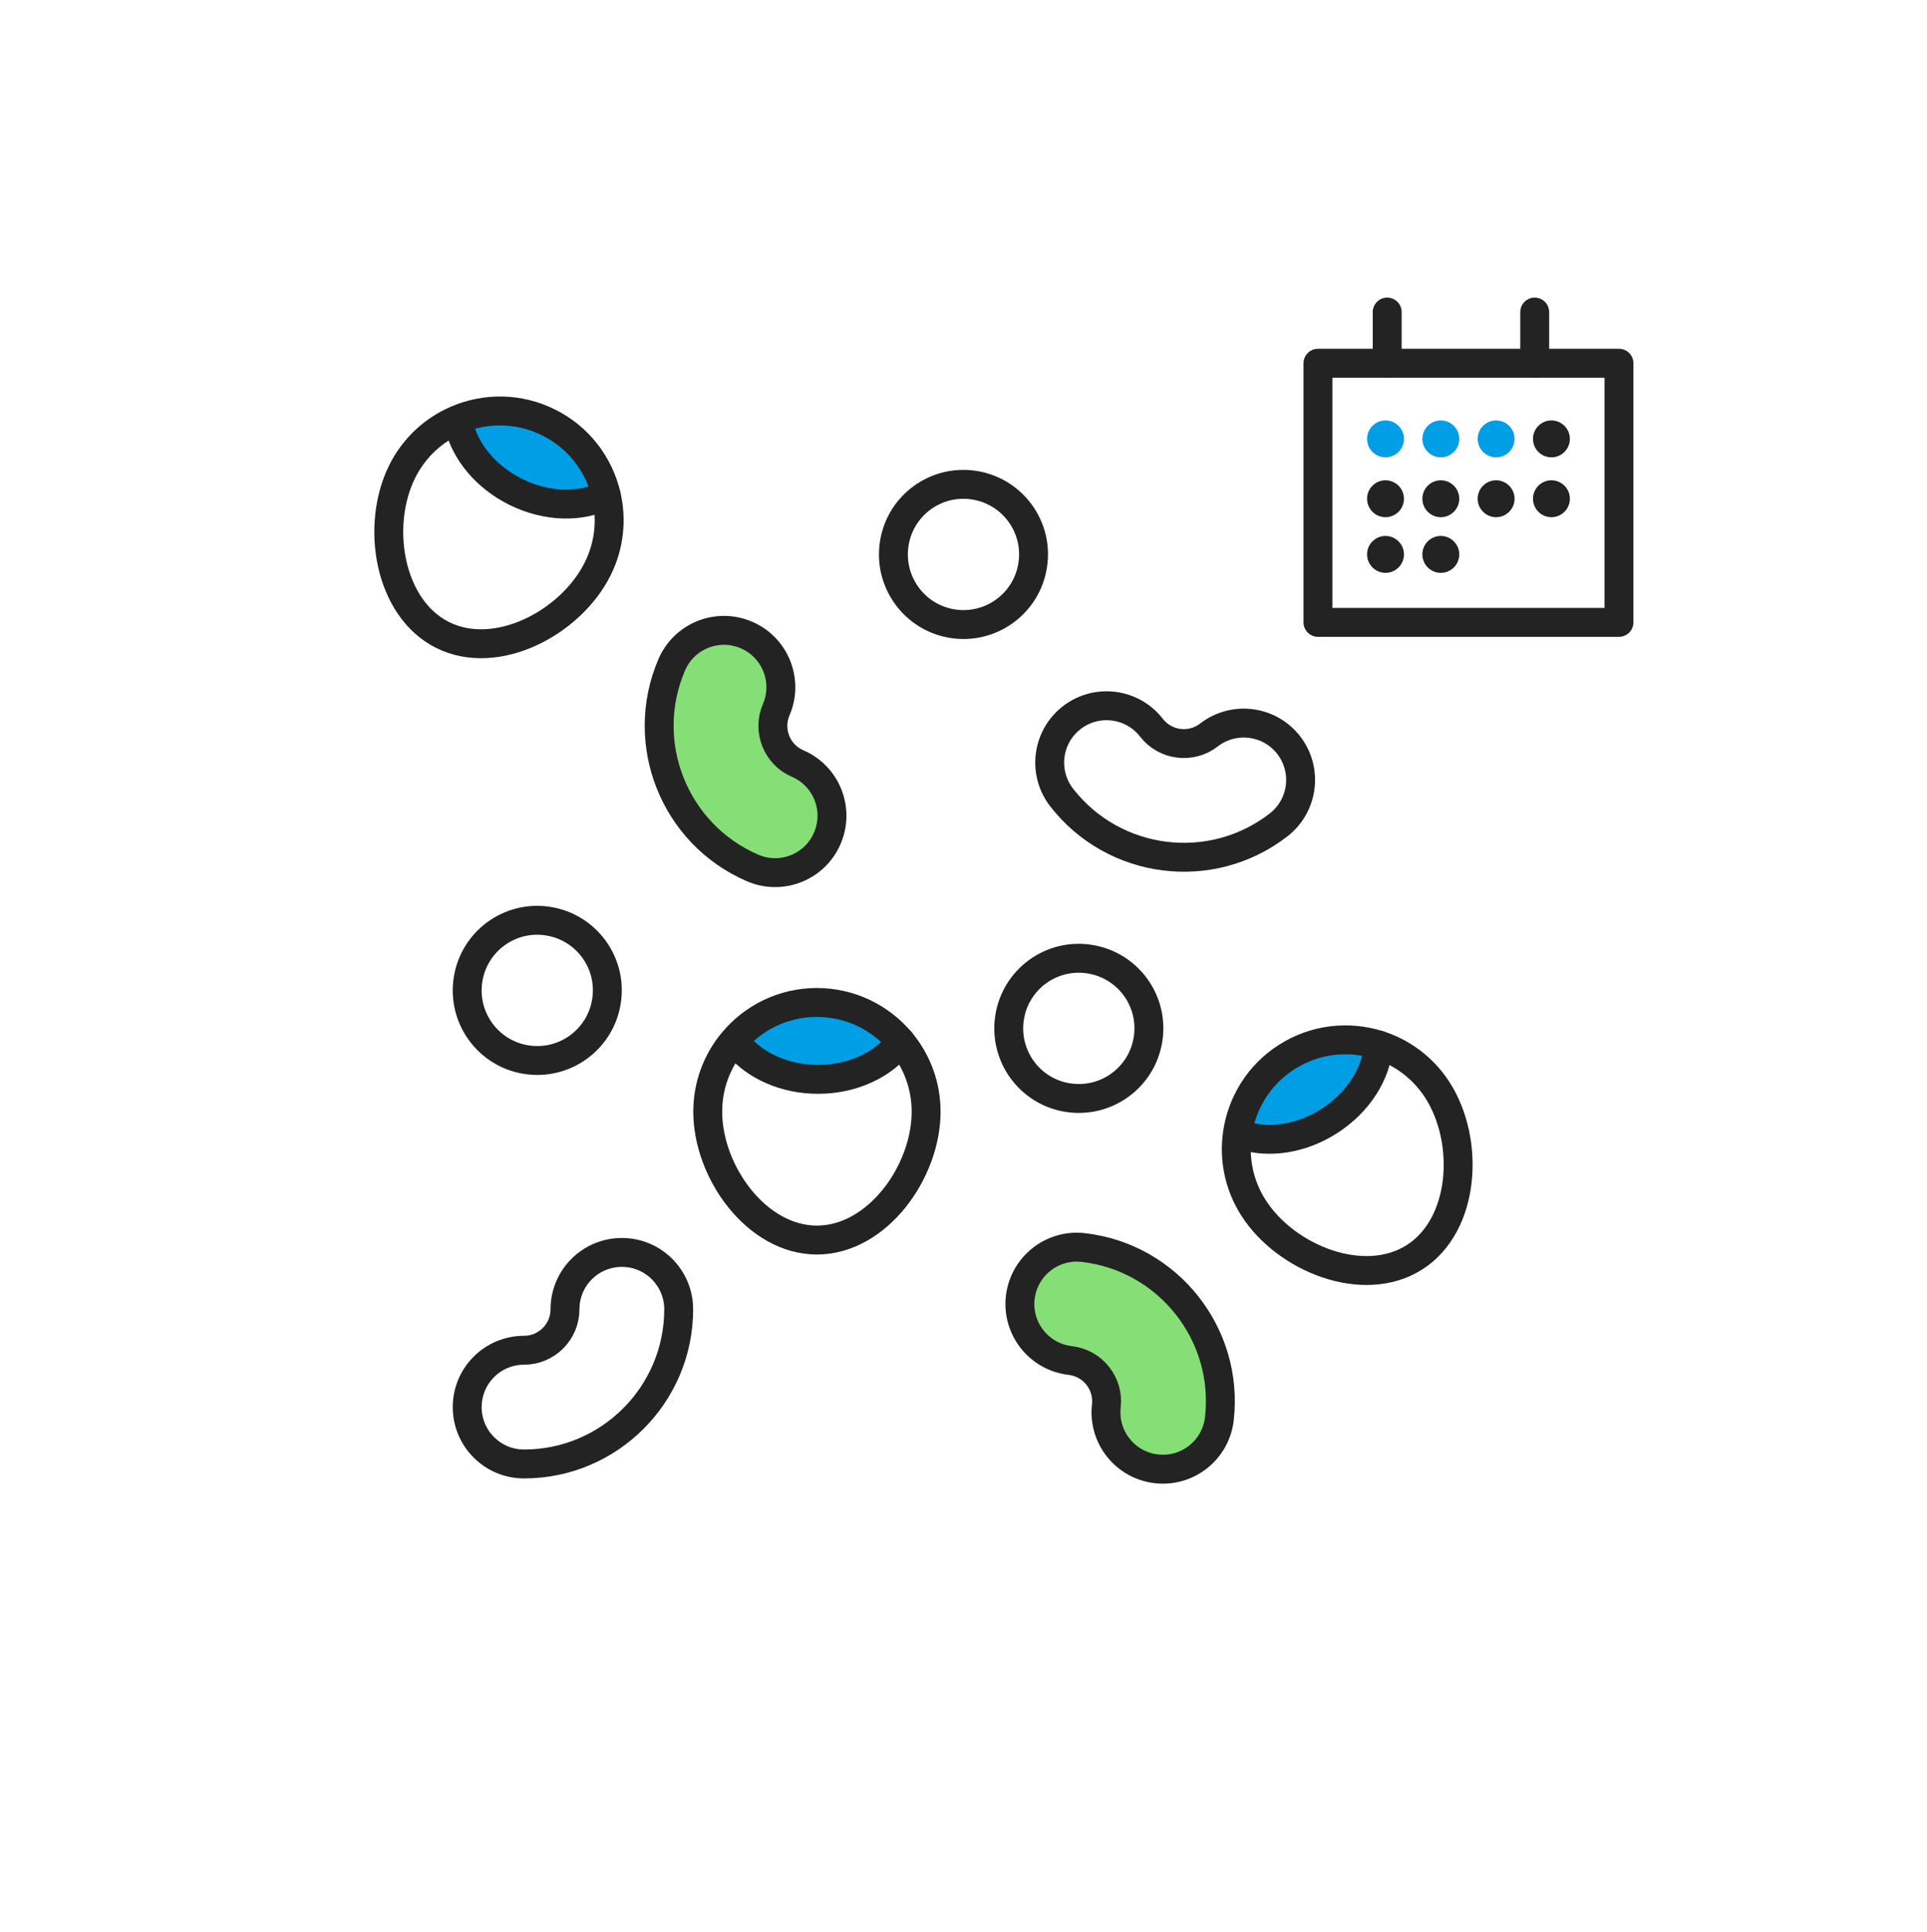 <svg width="400" height="401" viewBox="0 0 400 401" fill="none" xmlns="http://www.w3.org/2000/svg">
<path d="M97.159 203.264C98.409 195.334 105.849 189.914 113.789 191.174C121.739 192.434 127.149 199.874 125.889 207.804C124.639 215.744 117.199 221.164 109.249 219.914C101.299 218.664 95.899 211.204 97.159 203.264Z" stroke="#232323" stroke-width="6" stroke-miterlimit="10" stroke-linecap="round" stroke-linejoin="round"/>
<path d="M156.231 180.137C139.971 173.137 132.441 154.217 139.441 137.957C142.021 131.967 148.961 129.207 154.951 131.787C160.941 134.367 163.701 141.307 161.121 147.297C159.271 151.597 161.261 156.607 165.561 158.457C171.551 161.037 174.311 167.977 171.731 173.967C169.161 179.957 162.221 182.717 156.231 180.137Z" fill="#85DE76" stroke="#232323" stroke-width="6" stroke-miterlimit="10" stroke-linecap="round" stroke-linejoin="round"/>
<path d="M140.88 271.726C140.88 289.426 126.48 303.826 108.78 303.826C102.26 303.826 96.981 298.546 96.981 292.026C96.981 285.506 102.26 280.226 108.78 280.226C113.46 280.226 117.28 276.416 117.28 271.726C117.28 265.206 122.56 259.926 129.08 259.926C135.59 259.916 140.88 265.206 140.88 271.726Z" stroke="#232323" stroke-width="6" stroke-miterlimit="10" stroke-linecap="round" stroke-linejoin="round"/>
<path d="M209.571 211.147C210.821 203.217 218.261 197.797 226.201 199.057C234.151 200.317 239.561 207.757 238.301 215.687C237.051 223.627 229.611 229.047 221.661 227.797C213.711 226.547 208.321 219.087 209.571 211.147Z" stroke="#232323" stroke-width="6" stroke-miterlimit="10" stroke-linecap="round" stroke-linejoin="round"/>
<path d="M185.629 112.788C186.879 104.858 194.319 99.438 202.259 100.698C210.209 101.958 215.619 109.398 214.359 117.328C213.109 125.268 205.669 130.688 197.719 129.438C189.779 128.178 184.379 120.718 185.629 112.788Z" stroke="#232323" stroke-width="6" stroke-miterlimit="10" stroke-linecap="round" stroke-linejoin="round"/>
<path d="M265.41 171.194C251.42 182.044 231.22 179.484 220.37 165.504C216.38 160.354 217.31 152.944 222.46 148.944C227.61 144.954 235.02 145.884 239.02 151.034C241.89 154.734 247.24 155.414 250.94 152.544C256.09 148.554 263.5 149.484 267.5 154.634C271.49 159.784 270.56 167.194 265.41 171.194Z" stroke="#232323" stroke-width="6" stroke-miterlimit="10" stroke-linecap="round" stroke-linejoin="round"/>
<path d="M224.861 258.906C242.451 260.916 255.121 276.856 253.111 294.446C252.371 300.926 246.521 305.576 240.041 304.836C233.561 304.096 228.911 298.246 229.651 291.766C230.181 287.116 226.831 282.896 222.171 282.356C215.691 281.616 211.041 275.766 211.781 269.286C212.531 262.816 218.381 258.166 224.861 258.906Z" fill="#85DE76" stroke="#232323" stroke-width="6" stroke-miterlimit="10" stroke-linecap="round" stroke-linejoin="round"/>
<path d="M286.148 216.867C285.738 222.687 282.038 228.747 275.878 232.677C270.068 236.387 263.448 237.297 258.138 235.657L256.828 235.467C257.688 229.077 261.248 223.087 267.108 219.357C272.998 215.597 279.968 214.917 286.148 216.867Z" fill="#009EE5"/>
<path d="M169.57 208.055C176.56 208.055 182.82 211.225 186.97 216.205C183.49 220.875 177.1 224.005 169.81 224.005C162.92 224.005 156.84 221.215 153.25 216.975L152.09 216.305C156.24 211.255 162.53 208.055 169.57 208.055Z" fill="#009EE5"/>
<path d="M186.97 216.197C190.26 220.127 192.24 225.187 192.24 230.717C192.24 243.237 182.09 257.357 169.57 257.357C157.06 257.357 146.91 243.237 146.91 230.717C146.91 225.237 148.85 220.217 152.09 216.297C156.24 211.257 162.53 208.047 169.57 208.047C176.56 208.057 182.82 211.227 186.97 216.197Z" stroke="#232323" stroke-width="6" stroke-miterlimit="10" stroke-linecap="round" stroke-linejoin="round"/>
<path d="M186.98 216.195L186.97 216.205C183.49 220.875 177.1 224.005 169.81 224.005C162.92 224.005 156.84 221.215 153.25 216.975" stroke="#232323" stroke-width="6" stroke-miterlimit="10" stroke-linecap="round" stroke-linejoin="round"/>
<path d="M286.149 216.867C291.039 218.407 295.429 221.617 298.409 226.277C305.139 236.827 304.179 254.187 293.619 260.927C283.069 267.657 266.919 261.207 260.189 250.657C257.189 245.967 256.139 240.587 256.829 235.467C257.689 229.077 261.249 223.087 267.109 219.357C272.999 215.597 279.969 214.917 286.149 216.867Z" stroke="#232323" stroke-width="6" stroke-miterlimit="10" stroke-linecap="round" stroke-linejoin="round"/>
<path d="M286.151 216.867C285.741 222.697 282.041 228.757 275.881 232.687C270.071 236.397 263.451 237.307 258.141 235.667" stroke="#232323" stroke-width="6" stroke-miterlimit="10" stroke-linecap="round" stroke-linejoin="round"/>
<path d="M125.831 102.726C120.631 105.366 113.531 105.306 106.991 102.046C100.821 98.966 96.641 93.756 95.311 88.366L94.801 87.146C100.721 84.596 107.691 84.576 113.901 87.686C120.161 90.796 124.331 96.416 125.831 102.726Z" fill="#009EE5"/>
<path d="M125.83 102.726C127.02 107.716 126.53 113.126 124.06 118.076C118.47 129.276 103.09 137.376 91.88 131.786C80.68 126.196 77.91 109.026 83.5 97.836C85.98 92.856 90.06 89.186 94.8 87.146C100.72 84.596 107.69 84.576 113.9 87.686C120.16 90.796 124.33 96.416 125.83 102.726Z" stroke="#232323" stroke-width="6" stroke-miterlimit="10" stroke-linecap="round" stroke-linejoin="round"/>
<path d="M125.831 102.727C120.621 105.377 113.521 105.317 106.981 102.047C100.811 98.967 96.631 93.757 95.301 88.367" stroke="#232323" stroke-width="6" stroke-miterlimit="10" stroke-linecap="round" stroke-linejoin="round"/>
<path d="M336.058 75.387H273.578V129.167H336.058V75.387Z" stroke="#232323" stroke-width="6" stroke-miterlimit="10" stroke-linecap="round" stroke-linejoin="round"/>
<path d="M287.949 75.386V64.766" stroke="#232323" stroke-width="6" stroke-miterlimit="10" stroke-linecap="round" stroke-linejoin="round"/>
<path d="M318.57 75.386V64.766" stroke="#232323" stroke-width="6" stroke-miterlimit="10" stroke-linecap="round" stroke-linejoin="round"/>
<path d="M291.43 91.084C291.43 93.194 289.72 94.914 287.6 94.914C285.49 94.914 283.77 93.204 283.77 91.084C283.77 88.974 285.48 87.254 287.6 87.254C289.71 87.254 291.43 88.974 291.43 91.084Z" fill="#009EE5"/>
<path d="M302.91 91.084C302.91 93.194 301.2 94.914 299.08 94.914C296.97 94.914 295.25 93.204 295.25 91.084C295.25 88.974 296.96 87.254 299.08 87.254C301.19 87.254 302.91 88.974 302.91 91.084Z" fill="#009EE5"/>
<path d="M314.39 91.084C314.39 93.194 312.68 94.914 310.56 94.914C308.45 94.914 306.73 93.204 306.73 91.084C306.73 88.974 308.44 87.254 310.56 87.254C312.67 87.254 314.39 88.974 314.39 91.084Z" fill="#009EE5"/>
<path d="M325.871 91.084C325.871 93.194 324.161 94.914 322.041 94.914C319.931 94.914 318.211 93.204 318.211 91.084C318.211 88.974 319.921 87.254 322.041 87.254C324.151 87.254 325.871 88.974 325.871 91.084Z" fill="#232323"/>
<path d="M291.43 103.506C291.43 105.616 289.72 107.336 287.6 107.336C285.49 107.336 283.77 105.626 283.77 103.506C283.77 101.396 285.48 99.676 287.6 99.676C289.71 99.686 291.43 101.396 291.43 103.506Z" fill="#232323"/>
<path d="M302.91 103.506C302.91 105.616 301.2 107.336 299.08 107.336C296.97 107.336 295.25 105.626 295.25 103.506C295.25 101.396 296.96 99.676 299.08 99.676C301.19 99.686 302.91 101.396 302.91 103.506Z" fill="#232323"/>
<path d="M314.39 103.506C314.39 105.616 312.68 107.336 310.56 107.336C308.45 107.336 306.73 105.626 306.73 103.506C306.73 101.396 308.44 99.676 310.56 99.676C312.67 99.686 314.39 101.396 314.39 103.506Z" fill="#232323"/>
<path d="M325.871 103.506C325.871 105.616 324.161 107.336 322.041 107.336C319.931 107.336 318.211 105.626 318.211 103.506C318.211 101.396 319.921 99.676 322.041 99.676C324.151 99.686 325.871 101.396 325.871 103.506Z" fill="#232323"/>
<path d="M291.43 115.057C291.43 117.167 289.72 118.887 287.6 118.887C285.49 118.887 283.77 117.177 283.77 115.057C283.77 112.947 285.48 111.227 287.6 111.227C289.71 111.237 291.43 112.947 291.43 115.057Z" fill="#232323"/>
<path d="M302.91 115.057C302.91 117.167 301.2 118.887 299.08 118.887C296.97 118.887 295.25 117.177 295.25 115.057C295.25 112.947 296.96 111.227 299.08 111.227C301.19 111.237 302.91 112.947 302.91 115.057Z" fill="#232323"/>
</svg>
